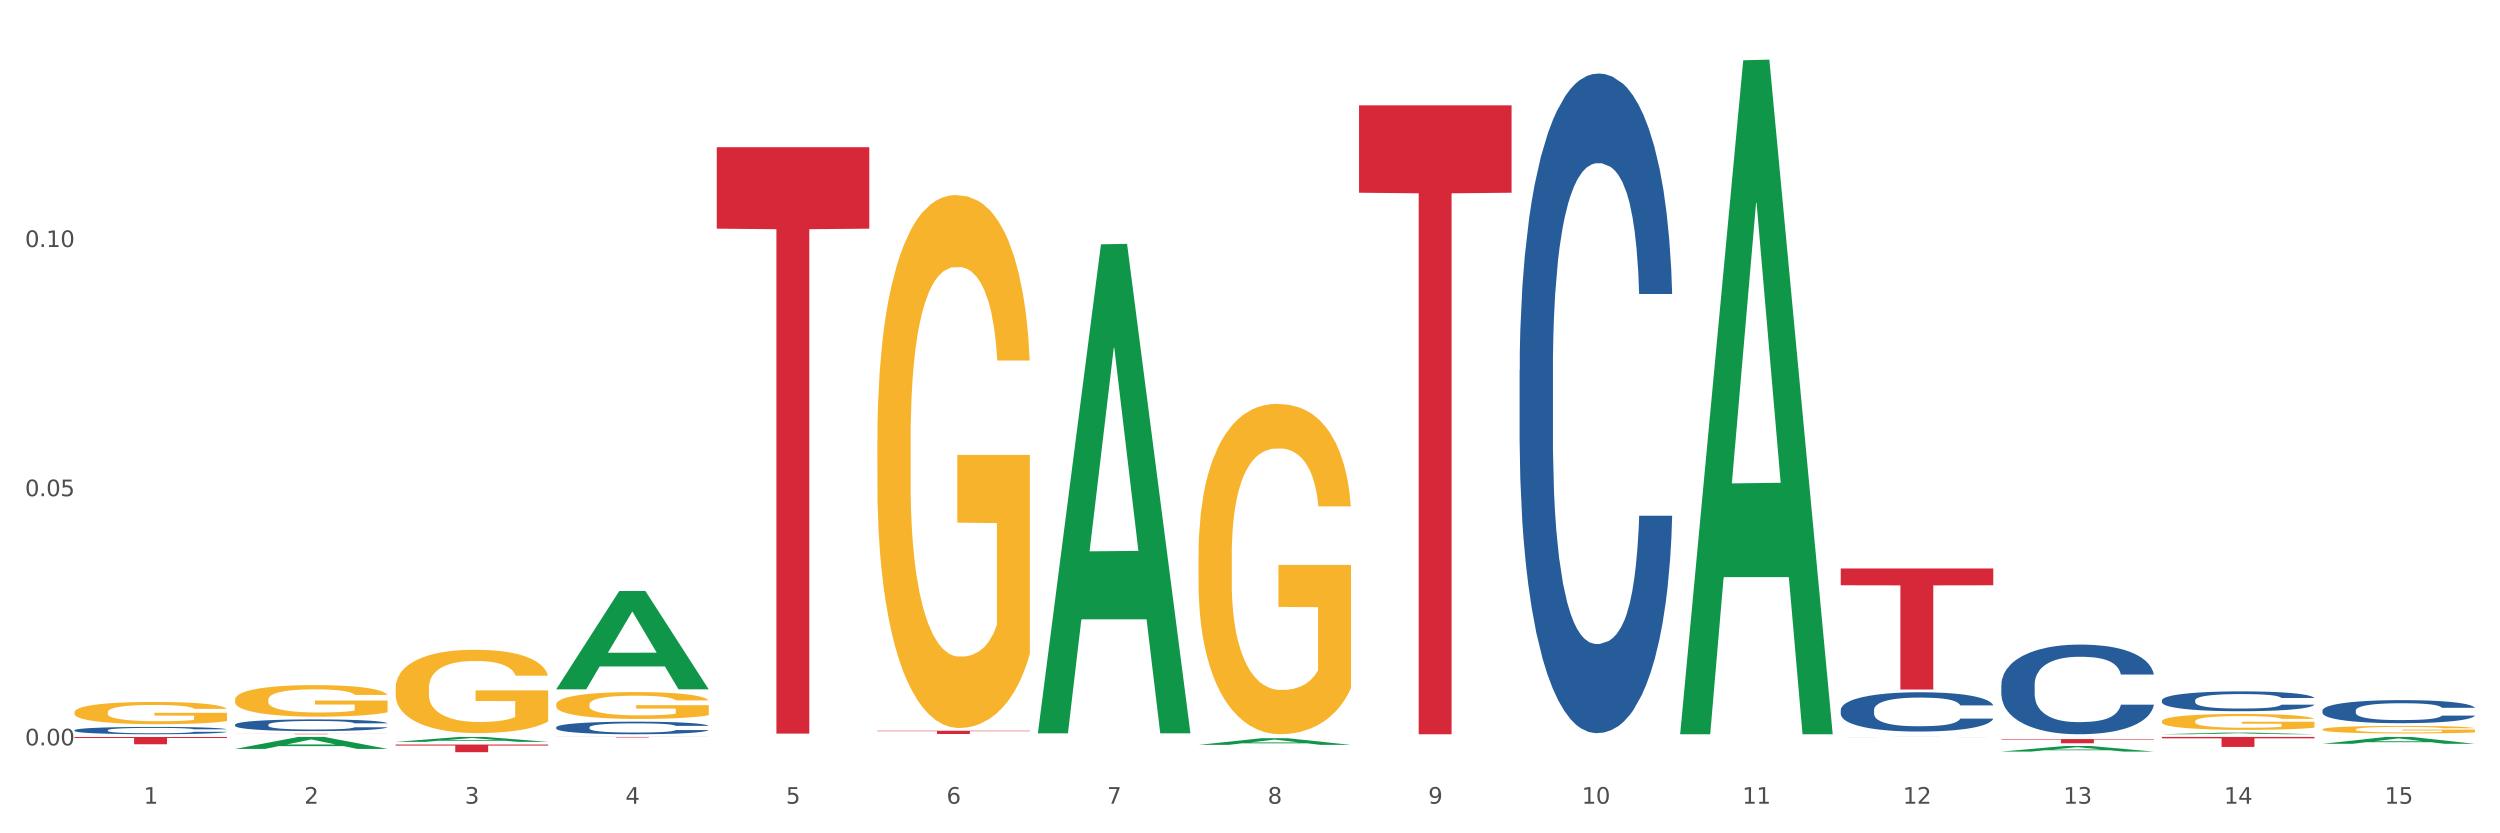 <?xml version="1.0" encoding="utf-8" standalone="no"?>
<!DOCTYPE svg PUBLIC "-//W3C//DTD SVG 1.1//EN"
  "http://www.w3.org/Graphics/SVG/1.1/DTD/svg11.dtd">
<svg xmlns:xlink="http://www.w3.org/1999/xlink" width="1080pt" height="360pt" viewBox="0 0 1080 360" xmlns="http://www.w3.org/2000/svg" version="1.1">
 <rect x="0" y="0" width="1080" height="360" fill="#333333" stroke="none"/>
 <defs>
  <style type="text/css">*{stroke-linejoin: round; stroke-linecap: butt}</style>
 </defs>
 <g id="figure_1">
  <g id="patch_1">
   <path d="M 0 360 
L 1080 360 
L 1080 0 
L 0 0 
z
" style="fill: #ffffff; stroke: #ffffff; stroke-linejoin: miter"/>
  </g>
  <g id="axes_1">
   <g id="matplotlib.axis_1">
    <g id="xtick_1">
     <g id="text_1">
      <!-- 1 -->
      <g style="fill: #4d4d4d" transform="translate(62.07 347.204) scale(0.096 -0.096)">
       <defs>
        <path id="DejaVuSans-31" d="M 794 531 
L 1825 531 
L 1825 4091 
L 703 3866 
L 703 4441 
L 1819 4666 
L 2450 4666 
L 2450 531 
L 3481 531 
L 3481 0 
L 794 0 
L 794 531 
z
" transform="scale(0.016)"/>
       </defs>
       <use xlink:href="#DejaVuSans-31"/>
      </g>
     </g>
    </g>
    <g id="xtick_2">
     <g id="text_2">
      <!-- 2 -->
      <g style="fill: #4d4d4d" transform="translate(131.436 347.204) scale(0.096 -0.096)">
       <defs>
        <path id="DejaVuSans-32" d="M 1228 531 
L 3431 531 
L 3431 0 
L 469 0 
L 469 531 
Q 828 903 1448 1529 
Q 2069 2156 2228 2338 
Q 2531 2678 2651 2914 
Q 2772 3150 2772 3378 
Q 2772 3750 2511 3984 
Q 2250 4219 1831 4219 
Q 1534 4219 1204 4116 
Q 875 4013 500 3803 
L 500 4441 
Q 881 4594 1212 4672 
Q 1544 4750 1819 4750 
Q 2544 4750 2975 4387 
Q 3406 4025 3406 3419 
Q 3406 3131 3298 2873 
Q 3191 2616 2906 2266 
Q 2828 2175 2409 1742 
Q 1991 1309 1228 531 
z
" transform="scale(0.016)"/>
       </defs>
       <use xlink:href="#DejaVuSans-32"/>
      </g>
     </g>
    </g>
    <g id="xtick_3">
     <g id="text_3">
      <!-- 3 -->
      <g style="fill: #4d4d4d" transform="translate(200.802 347.204) scale(0.096 -0.096)">
       <defs>
        <path id="DejaVuSans-33" d="M 2597 2516 
Q 3050 2419 3304 2112 
Q 3559 1806 3559 1356 
Q 3559 666 3084 287 
Q 2609 -91 1734 -91 
Q 1441 -91 1130 -33 
Q 819 25 488 141 
L 488 750 
Q 750 597 1062 519 
Q 1375 441 1716 441 
Q 2309 441 2620 675 
Q 2931 909 2931 1356 
Q 2931 1769 2642 2001 
Q 2353 2234 1838 2234 
L 1294 2234 
L 1294 2753 
L 1863 2753 
Q 2328 2753 2575 2939 
Q 2822 3125 2822 3475 
Q 2822 3834 2567 4026 
Q 2313 4219 1838 4219 
Q 1578 4219 1281 4162 
Q 984 4106 628 3988 
L 628 4550 
Q 988 4650 1302 4700 
Q 1616 4750 1894 4750 
Q 2613 4750 3031 4423 
Q 3450 4097 3450 3541 
Q 3450 3153 3228 2886 
Q 3006 2619 2597 2516 
z
" transform="scale(0.016)"/>
       </defs>
       <use xlink:href="#DejaVuSans-33"/>
      </g>
     </g>
    </g>
    <g id="xtick_4">
     <g id="text_4">
      <!-- 4 -->
      <g style="fill: #4d4d4d" transform="translate(270.169 347.204) scale(0.096 -0.096)">
       <defs>
        <path id="DejaVuSans-34" d="M 2419 4116 
L 825 1625 
L 2419 1625 
L 2419 4116 
z
M 2253 4666 
L 3047 4666 
L 3047 1625 
L 3713 1625 
L 3713 1100 
L 3047 1100 
L 3047 0 
L 2419 0 
L 2419 1100 
L 313 1100 
L 313 1709 
L 2253 4666 
z
" transform="scale(0.016)"/>
       </defs>
       <use xlink:href="#DejaVuSans-34"/>
      </g>
     </g>
    </g>
    <g id="xtick_5">
     <g id="text_5">
      <!-- 5 -->
      <g style="fill: #4d4d4d" transform="translate(339.535 347.204) scale(0.096 -0.096)">
       <defs>
        <path id="DejaVuSans-35" d="M 691 4666 
L 3169 4666 
L 3169 4134 
L 1269 4134 
L 1269 2991 
Q 1406 3038 1543 3061 
Q 1681 3084 1819 3084 
Q 2600 3084 3056 2656 
Q 3513 2228 3513 1497 
Q 3513 744 3044 326 
Q 2575 -91 1722 -91 
Q 1428 -91 1123 -41 
Q 819 9 494 109 
L 494 744 
Q 775 591 1075 516 
Q 1375 441 1709 441 
Q 2250 441 2565 725 
Q 2881 1009 2881 1497 
Q 2881 1984 2565 2268 
Q 2250 2553 1709 2553 
Q 1456 2553 1204 2497 
Q 953 2441 691 2322 
L 691 4666 
z
" transform="scale(0.016)"/>
       </defs>
       <use xlink:href="#DejaVuSans-35"/>
      </g>
     </g>
    </g>
    <g id="xtick_6">
     <g id="text_6">
      <!-- 6 -->
      <g style="fill: #4d4d4d" transform="translate(408.901 347.204) scale(0.096 -0.096)">
       <defs>
        <path id="DejaVuSans-36" d="M 2113 2584 
Q 1688 2584 1439 2293 
Q 1191 2003 1191 1497 
Q 1191 994 1439 701 
Q 1688 409 2113 409 
Q 2538 409 2786 701 
Q 3034 994 3034 1497 
Q 3034 2003 2786 2293 
Q 2538 2584 2113 2584 
z
M 3366 4563 
L 3366 3988 
Q 3128 4100 2886 4159 
Q 2644 4219 2406 4219 
Q 1781 4219 1451 3797 
Q 1122 3375 1075 2522 
Q 1259 2794 1537 2939 
Q 1816 3084 2150 3084 
Q 2853 3084 3261 2657 
Q 3669 2231 3669 1497 
Q 3669 778 3244 343 
Q 2819 -91 2113 -91 
Q 1303 -91 875 529 
Q 447 1150 447 2328 
Q 447 3434 972 4092 
Q 1497 4750 2381 4750 
Q 2619 4750 2861 4703 
Q 3103 4656 3366 4563 
z
" transform="scale(0.016)"/>
       </defs>
       <use xlink:href="#DejaVuSans-36"/>
      </g>
     </g>
    </g>
    <g id="xtick_7">
     <g id="text_7">
      <!-- 7 -->
      <g style="fill: #4d4d4d" transform="translate(478.267 347.204) scale(0.096 -0.096)">
       <defs>
        <path id="DejaVuSans-37" d="M 525 4666 
L 3525 4666 
L 3525 4397 
L 1831 0 
L 1172 0 
L 2766 4134 
L 525 4134 
L 525 4666 
z
" transform="scale(0.016)"/>
       </defs>
       <use xlink:href="#DejaVuSans-37"/>
      </g>
     </g>
    </g>
    <g id="xtick_8">
     <g id="text_8">
      <!-- 8 -->
      <g style="fill: #4d4d4d" transform="translate(547.634 347.204) scale(0.096 -0.096)">
       <defs>
        <path id="DejaVuSans-38" d="M 2034 2216 
Q 1584 2216 1326 1975 
Q 1069 1734 1069 1313 
Q 1069 891 1326 650 
Q 1584 409 2034 409 
Q 2484 409 2743 651 
Q 3003 894 3003 1313 
Q 3003 1734 2745 1975 
Q 2488 2216 2034 2216 
z
M 1403 2484 
Q 997 2584 770 2862 
Q 544 3141 544 3541 
Q 544 4100 942 4425 
Q 1341 4750 2034 4750 
Q 2731 4750 3128 4425 
Q 3525 4100 3525 3541 
Q 3525 3141 3298 2862 
Q 3072 2584 2669 2484 
Q 3125 2378 3379 2068 
Q 3634 1759 3634 1313 
Q 3634 634 3220 271 
Q 2806 -91 2034 -91 
Q 1263 -91 848 271 
Q 434 634 434 1313 
Q 434 1759 690 2068 
Q 947 2378 1403 2484 
z
M 1172 3481 
Q 1172 3119 1398 2916 
Q 1625 2713 2034 2713 
Q 2441 2713 2670 2916 
Q 2900 3119 2900 3481 
Q 2900 3844 2670 4047 
Q 2441 4250 2034 4250 
Q 1625 4250 1398 4047 
Q 1172 3844 1172 3481 
z
" transform="scale(0.016)"/>
       </defs>
       <use xlink:href="#DejaVuSans-38"/>
      </g>
     </g>
    </g>
    <g id="xtick_9">
     <g id="text_9">
      <!-- 9 -->
      <g style="fill: #4d4d4d" transform="translate(617 347.204) scale(0.096 -0.096)">
       <defs>
        <path id="DejaVuSans-39" d="M 703 97 
L 703 672 
Q 941 559 1184 500 
Q 1428 441 1663 441 
Q 2288 441 2617 861 
Q 2947 1281 2994 2138 
Q 2813 1869 2534 1725 
Q 2256 1581 1919 1581 
Q 1219 1581 811 2004 
Q 403 2428 403 3163 
Q 403 3881 828 4315 
Q 1253 4750 1959 4750 
Q 2769 4750 3195 4129 
Q 3622 3509 3622 2328 
Q 3622 1225 3098 567 
Q 2575 -91 1691 -91 
Q 1453 -91 1209 -44 
Q 966 3 703 97 
z
M 1959 2075 
Q 2384 2075 2632 2365 
Q 2881 2656 2881 3163 
Q 2881 3666 2632 3958 
Q 2384 4250 1959 4250 
Q 1534 4250 1286 3958 
Q 1038 3666 1038 3163 
Q 1038 2656 1286 2365 
Q 1534 2075 1959 2075 
z
" transform="scale(0.016)"/>
       </defs>
       <use xlink:href="#DejaVuSans-39"/>
      </g>
     </g>
    </g>
    <g id="xtick_10">
     <g id="text_10">
      <!-- 10 -->
      <g style="fill: #4d4d4d" transform="translate(683.312 347.204) scale(0.096 -0.096)">
       <defs>
        <path id="DejaVuSans-30" d="M 2034 4250 
Q 1547 4250 1301 3770 
Q 1056 3291 1056 2328 
Q 1056 1369 1301 889 
Q 1547 409 2034 409 
Q 2525 409 2770 889 
Q 3016 1369 3016 2328 
Q 3016 3291 2770 3770 
Q 2525 4250 2034 4250 
z
M 2034 4750 
Q 2819 4750 3233 4129 
Q 3647 3509 3647 2328 
Q 3647 1150 3233 529 
Q 2819 -91 2034 -91 
Q 1250 -91 836 529 
Q 422 1150 422 2328 
Q 422 3509 836 4129 
Q 1250 4750 2034 4750 
z
" transform="scale(0.016)"/>
       </defs>
       <use xlink:href="#DejaVuSans-31"/>
       <use xlink:href="#DejaVuSans-30" transform="translate(63.623 0)"/>
      </g>
     </g>
    </g>
    <g id="xtick_11">
     <g id="text_11">
      <!-- 11 -->
      <g style="fill: #4d4d4d" transform="translate(752.678 347.204) scale(0.096 -0.096)">
       <use xlink:href="#DejaVuSans-31"/>
       <use xlink:href="#DejaVuSans-31" transform="translate(63.623 0)"/>
      </g>
     </g>
    </g>
    <g id="xtick_12">
     <g id="text_12">
      <!-- 12 -->
      <g style="fill: #4d4d4d" transform="translate(822.044 347.204) scale(0.096 -0.096)">
       <use xlink:href="#DejaVuSans-31"/>
       <use xlink:href="#DejaVuSans-32" transform="translate(63.623 0)"/>
      </g>
     </g>
    </g>
    <g id="xtick_13">
     <g id="text_13">
      <!-- 13 -->
      <g style="fill: #4d4d4d" transform="translate(891.411 347.204) scale(0.096 -0.096)">
       <use xlink:href="#DejaVuSans-31"/>
       <use xlink:href="#DejaVuSans-33" transform="translate(63.623 0)"/>
      </g>
     </g>
    </g>
    <g id="xtick_14">
     <g id="text_14">
      <!-- 14 -->
      <g style="fill: #4d4d4d" transform="translate(960.777 347.204) scale(0.096 -0.096)">
       <use xlink:href="#DejaVuSans-31"/>
       <use xlink:href="#DejaVuSans-34" transform="translate(63.623 0)"/>
      </g>
     </g>
    </g>
    <g id="xtick_15">
     <g id="text_15">
      <!-- 15 -->
      <g style="fill: #4d4d4d" transform="translate(1030.143 347.204) scale(0.096 -0.096)">
       <use xlink:href="#DejaVuSans-31"/>
       <use xlink:href="#DejaVuSans-35" transform="translate(63.623 0)"/>
      </g>
     </g>
    </g>
    <g id="xtick_16"/>
    <g id="xtick_17"/>
    <g id="xtick_18"/>
    <g id="xtick_19"/>
    <g id="xtick_20"/>
    <g id="xtick_21"/>
    <g id="xtick_22"/>
    <g id="xtick_23"/>
    <g id="xtick_24"/>
    <g id="xtick_25"/>
    <g id="xtick_26"/>
    <g id="xtick_27"/>
    <g id="xtick_28"/>
    <g id="xtick_29"/>
   </g>
   <g id="matplotlib.axis_2">
    <g id="ytick_1">
     <g id="text_16">
      <!-- 0.00 -->
      <g style="fill: #4d4d4d" transform="translate(10.8 322.01) scale(0.096 -0.096)">
       <defs>
        <path id="DejaVuSans-2e" d="M 684 794 
L 1344 794 
L 1344 0 
L 684 0 
L 684 794 
z
" transform="scale(0.016)"/>
       </defs>
       <use xlink:href="#DejaVuSans-30"/>
       <use xlink:href="#DejaVuSans-2e" transform="translate(63.623 0)"/>
       <use xlink:href="#DejaVuSans-30" transform="translate(95.41 0)"/>
       <use xlink:href="#DejaVuSans-30" transform="translate(159.033 0)"/>
      </g>
     </g>
    </g>
    <g id="ytick_2">
     <g id="text_17">
      <!-- 0.05 -->
      <g style="fill: #4d4d4d" transform="translate(10.8 214.362) scale(0.096 -0.096)">
       <use xlink:href="#DejaVuSans-30"/>
       <use xlink:href="#DejaVuSans-2e" transform="translate(63.623 0)"/>
       <use xlink:href="#DejaVuSans-30" transform="translate(95.41 0)"/>
       <use xlink:href="#DejaVuSans-35" transform="translate(159.033 0)"/>
      </g>
     </g>
    </g>
    <g id="ytick_3">
     <g id="text_18">
      <!-- 0.10 -->
      <g style="fill: #4d4d4d" transform="translate(10.8 106.714) scale(0.096 -0.096)">
       <use xlink:href="#DejaVuSans-30"/>
       <use xlink:href="#DejaVuSans-2e" transform="translate(63.623 0)"/>
       <use xlink:href="#DejaVuSans-31" transform="translate(95.41 0)"/>
       <use xlink:href="#DejaVuSans-30" transform="translate(159.033 0)"/>
      </g>
     </g>
    </g>
    <g id="ytick_4"/>
    <g id="ytick_5"/>
    <g id="ytick_6"/>
   </g>
   <g id="PolyCollection_1">
    <path d="M 101.541 323.528 
L 101.609 323.523 
L 128.784 318.368 
L 140.061 318.363 
L 167.439 323.538 
L 154.395 323.538 
L 148.485 322.333 
L 120.427 322.333 
L 120.224 322.352 
L 114.517 323.538 
L 101.541 323.538 
L 101.541 323.528 
L 123.96 321.614 
L 144.952 321.609 
L 134.558 319.466 
L 134.422 319.456 
L 134.286 319.471 
L 123.892 321.609 
L 123.96 321.614 
L 101.541 323.528 
z
" clip-path="url(#p4875d81305)" style="fill: #109648"/>
    <path d="M 170.907 320.477 
L 170.975 320.475 
L 198.15 318.365 
L 209.427 318.363 
L 236.805 320.481 
L 223.762 320.481 
L 217.851 319.988 
L 189.794 319.988 
L 189.59 319.996 
L 183.883 320.481 
L 170.907 320.481 
L 170.907 320.477 
L 193.326 319.693 
L 214.319 319.691 
L 203.924 318.814 
L 203.788 318.81 
L 203.653 318.816 
L 193.258 319.691 
L 193.326 319.693 
L 170.907 320.477 
z
" clip-path="url(#p4875d81305)" style="fill: #109648"/>
    <path d="M 240.274 297.725 
L 240.342 297.685 
L 267.516 255.319 
L 278.793 255.279 
L 306.172 297.805 
L 293.128 297.805 
L 287.217 287.902 
L 259.16 287.902 
L 258.956 288.062 
L 253.249 297.805 
L 240.274 297.805 
L 240.274 297.725 
L 262.693 281.993 
L 283.685 281.953 
L 273.291 264.344 
L 273.155 264.264 
L 273.019 264.383 
L 262.625 281.953 
L 262.693 281.993 
L 240.274 297.725 
z
" clip-path="url(#p4875d81305)" style="fill: #109648"/>
    <path d="M 448.372 316.406 
L 448.44 316.208 
L 475.615 105.54 
L 486.892 105.341 
L 514.27 316.803 
L 501.227 316.803 
L 495.316 267.562 
L 467.259 267.562 
L 467.055 268.356 
L 461.348 316.803 
L 448.372 316.803 
L 448.372 316.406 
L 470.791 238.175 
L 491.783 237.977 
L 481.389 150.413 
L 481.253 150.016 
L 481.117 150.612 
L 470.723 237.977 
L 470.791 238.175 
L 448.372 316.406 
z
" clip-path="url(#p4875d81305)" style="fill: #109648"/>
    <path d="M 517.739 321.788 
L 517.806 321.785 
L 544.981 318.909 
L 556.258 318.906 
L 583.636 321.793 
L 570.593 321.793 
L 564.682 321.121 
L 536.625 321.121 
L 536.421 321.132 
L 530.714 321.793 
L 517.739 321.793 
L 517.739 321.788 
L 540.157 320.72 
L 561.15 320.717 
L 550.755 319.521 
L 550.62 319.516 
L 550.484 319.524 
L 540.089 320.717 
L 540.157 320.72 
L 517.739 321.788 
z
" clip-path="url(#p4875d81305)" style="fill: #109648"/>
    <path d="M 725.837 316.642 
L 725.905 316.369 
L 753.08 26.033 
L 764.357 25.759 
L 791.735 317.19 
L 778.691 317.19 
L 772.781 249.326 
L 744.723 249.326 
L 744.52 250.421 
L 738.813 317.19 
L 725.837 317.19 
L 725.837 316.642 
L 748.256 208.827 
L 769.248 208.553 
L 758.854 87.877 
L 758.718 87.329 
L 758.582 88.15 
L 748.188 208.553 
L 748.256 208.827 
L 725.837 316.642 
z
" clip-path="url(#p4875d81305)" style="fill: #109648"/>
    <path d="M 795.203 318.402 
L 795.271 318.402 
L 822.446 318.363 
L 833.723 318.363 
L 861.101 318.402 
L 848.058 318.402 
L 842.147 318.393 
L 814.09 318.393 
L 813.886 318.393 
L 808.179 318.402 
L 795.203 318.402 
L 795.203 318.402 
L 817.622 318.388 
L 838.615 318.388 
L 828.22 318.371 
L 828.084 318.371 
L 827.949 318.371 
L 817.554 318.388 
L 817.622 318.388 
L 795.203 318.402 
z
" clip-path="url(#p4875d81305)" style="fill: #109648"/>
    <path d="M 864.57 324.68 
L 864.638 324.677 
L 891.812 322.27 
L 903.089 322.267 
L 930.468 324.684 
L 917.424 324.684 
L 911.513 324.121 
L 883.456 324.121 
L 883.252 324.13 
L 877.545 324.684 
L 864.57 324.684 
L 864.57 324.68 
L 886.989 323.785 
L 907.981 323.783 
L 897.587 322.782 
L 897.451 322.778 
L 897.315 322.785 
L 886.921 323.783 
L 886.989 323.785 
L 864.57 324.68 
z
" clip-path="url(#p4875d81305)" style="fill: #109648"/>
    <path d="M 864.57 319.265 
L 930.468 319.265 
L 930.468 319.52 
L 904.546 319.521 
L 904.546 321.097 
L 890.335 321.097 
L 890.335 319.521 
L 864.57 319.52 
L 864.57 319.267 
L 864.57 319.265 
z
" clip-path="url(#p4875d81305)" style="fill: #d62839"/>
    <path d="M 933.936 318.363 
L 999.834 318.363 
L 999.834 318.962 
L 973.912 318.966 
L 973.912 322.678 
L 959.702 322.678 
L 959.702 318.966 
L 933.936 318.962 
L 933.936 318.367 
L 933.936 318.363 
z
" clip-path="url(#p4875d81305)" style="fill: #d62839"/>
    <path d="M 1003.302 321.326 
L 1003.37 321.324 
L 1030.544 318.366 
L 1041.822 318.363 
L 1069.2 321.332 
L 1056.156 321.332 
L 1050.246 320.641 
L 1022.188 320.641 
L 1021.984 320.652 
L 1016.278 321.332 
L 1003.302 321.332 
L 1003.302 321.326 
L 1025.721 320.228 
L 1046.713 320.225 
L 1036.319 318.996 
L 1036.183 318.99 
L 1036.047 318.998 
L 1025.653 320.225 
L 1025.721 320.228 
L 1003.302 321.326 
z
" clip-path="url(#p4875d81305)" style="fill: #109648"/>
    <path d="M 933.936 317.191 
L 934.004 317.19 
L 961.178 316.478 
L 972.456 316.477 
L 999.834 317.192 
L 986.79 317.192 
L 980.88 317.026 
L 952.822 317.026 
L 952.618 317.029 
L 946.912 317.192 
L 933.936 317.192 
L 933.936 317.191 
L 956.355 316.926 
L 977.347 316.926 
L 966.953 316.63 
L 966.817 316.628 
L 966.681 316.63 
L 956.287 316.926 
L 956.355 316.926 
L 933.936 317.191 
z
" clip-path="url(#p4875d81305)" style="fill: #109648"/>
    <path d="M 170.907 321.652 
L 236.805 321.652 
L 236.805 322.11 
L 210.883 322.113 
L 210.883 324.95 
L 196.673 324.95 
L 196.673 322.113 
L 170.907 322.11 
L 170.907 321.655 
L 170.907 321.652 
z
" clip-path="url(#p4875d81305)" style="fill: #d62839"/>
    <path d="M 240.274 318.363 
L 306.172 318.363 
L 306.172 318.393 
L 280.25 318.394 
L 280.25 318.583 
L 266.039 318.583 
L 266.039 318.394 
L 240.274 318.393 
L 240.274 318.363 
L 240.274 318.363 
z
" clip-path="url(#p4875d81305)" style="fill: #d62839"/>
    <path d="M 32.175 318.383 
L 98.073 318.383 
L 98.073 318.821 
L 72.151 318.824 
L 72.151 321.533 
L 57.941 321.533 
L 57.941 318.824 
L 32.175 318.821 
L 32.175 318.386 
L 32.175 318.383 
z
" clip-path="url(#p4875d81305)" style="fill: #d62839"/>
    <path d="M 101.541 317.002 
L 167.439 317.002 
L 167.439 317.029 
L 141.517 317.029 
L 141.517 317.192 
L 127.307 317.192 
L 127.307 317.029 
L 101.541 317.029 
L 101.541 317.002 
L 101.541 317.002 
z
" clip-path="url(#p4875d81305)" style="fill: #d62839"/>
    <path d="M 379.006 315.682 
L 444.904 315.682 
L 444.904 315.878 
L 418.982 315.879 
L 418.982 317.093 
L 404.772 317.093 
L 404.772 315.879 
L 379.006 315.878 
L 379.006 315.683 
L 379.006 315.682 
z
" clip-path="url(#p4875d81305)" style="fill: #d62839"/>
    <path d="M 309.64 63.579 
L 375.538 63.579 
L 375.538 98.784 
L 349.616 99.021 
L 349.616 316.911 
L 335.406 316.911 
L 335.406 99.021 
L 309.64 98.784 
L 309.64 63.816 
L 309.64 63.579 
z
" clip-path="url(#p4875d81305)" style="fill: #d62839"/>
    <path d="M 795.203 245.566 
L 861.101 245.566 
L 861.101 252.837 
L 835.179 252.886 
L 835.179 297.887 
L 820.969 297.887 
L 820.969 252.886 
L 795.203 252.837 
L 795.203 245.615 
L 795.203 245.566 
z
" clip-path="url(#p4875d81305)" style="fill: #d62839"/>
    <path d="M 587.105 45.503 
L 653.003 45.503 
L 653.003 83.258 
L 627.081 83.513 
L 627.081 317.19 
L 612.871 317.19 
L 612.871 83.513 
L 587.105 83.258 
L 587.105 45.758 
L 587.105 45.503 
z
" clip-path="url(#p4875d81305)" style="fill: #d62839"/>
    <path d="M 656.471 159.804 
L 656.549 159.544 
L 656.549 152.257 
L 656.783 142.367 
L 657.639 124.15 
L 658.73 110.356 
L 660.599 94.221 
L 661.612 87.454 
L 662.936 79.907 
L 665.662 67.675 
L 668.778 57.265 
L 670.959 51.539 
L 672.595 47.896 
L 676.256 41.389 
L 678.359 38.526 
L 680.54 36.184 
L 682.41 34.623 
L 685.525 32.801 
L 688.018 32.02 
L 690.9 31.76 
L 693.315 32.02 
L 696.508 33.061 
L 701.182 36.184 
L 702.973 38.006 
L 705.388 41.129 
L 707.881 45.293 
L 709.906 49.457 
L 712.243 55.443 
L 714.657 63.25 
L 716.994 73.14 
L 718.63 82.249 
L 719.954 91.878 
L 721.123 103.59 
L 721.979 116.342 
L 722.369 127.012 
L 708.114 127.012 
L 707.725 117.383 
L 706.946 106.973 
L 706.167 99.946 
L 705.31 94.221 
L 703.986 87.714 
L 702.818 83.55 
L 700.87 78.605 
L 699.079 75.482 
L 697.599 73.661 
L 695.807 72.099 
L 691.99 70.538 
L 689.264 70.538 
L 687.55 71.058 
L 685.447 72.359 
L 683.656 74.181 
L 681.553 77.304 
L 679.917 80.687 
L 678.281 85.112 
L 677.346 88.235 
L 675.944 93.96 
L 675.01 98.645 
L 673.763 106.713 
L 673.062 112.438 
L 671.816 127.273 
L 671.271 138.203 
L 671.037 145.751 
L 670.881 154.079 
L 670.881 194.678 
L 671.349 212.896 
L 671.738 220.703 
L 672.361 229.552 
L 673.53 241.003 
L 675.243 252.194 
L 677.035 260.262 
L 678.515 265.206 
L 679.917 268.85 
L 681.319 271.713 
L 683.033 274.315 
L 684.435 275.877 
L 686.538 277.438 
L 689.03 278.219 
L 690.978 278.219 
L 694.95 276.918 
L 696.742 275.616 
L 698.456 273.795 
L 700.325 270.932 
L 701.805 267.809 
L 702.662 265.467 
L 704.064 260.522 
L 705.154 255.317 
L 706.089 249.331 
L 706.712 244.126 
L 707.413 236.318 
L 707.959 227.47 
L 708.114 222.785 
L 722.369 222.785 
L 722.057 232.154 
L 721.512 241.263 
L 720.422 253.495 
L 719.565 260.522 
L 718.241 269.11 
L 716.838 276.397 
L 714.891 284.465 
L 713.1 290.451 
L 711.23 295.656 
L 709.205 300.34 
L 705.544 306.847 
L 704.22 308.669 
L 701.416 311.792 
L 699.235 313.613 
L 696.041 315.435 
L 692.769 316.476 
L 689.342 316.736 
L 686.304 316.216 
L 682.955 314.654 
L 680.852 313.093 
L 678.515 310.751 
L 675.789 307.107 
L 673.218 302.683 
L 670.803 297.478 
L 668.544 291.492 
L 666.441 284.725 
L 663.715 273.534 
L 661.69 262.604 
L 660.21 252.454 
L 659.197 243.866 
L 658.185 232.935 
L 657.639 225.388 
L 656.783 207.17 
L 656.471 190.254 
L 656.471 159.804 
z
" clip-path="url(#p4875d81305)" style="fill: #255c99"/>
    <path d="M 240.274 314.201 
L 240.352 314.196 
L 240.352 314.057 
L 240.585 313.869 
L 241.442 313.521 
L 242.533 313.259 
L 244.402 312.951 
L 245.415 312.822 
L 246.739 312.678 
L 249.465 312.445 
L 252.581 312.247 
L 254.762 312.137 
L 256.398 312.068 
L 260.059 311.944 
L 262.162 311.889 
L 264.343 311.845 
L 266.212 311.815 
L 269.328 311.78 
L 271.821 311.765 
L 274.703 311.76 
L 277.117 311.765 
L 280.311 311.785 
L 284.985 311.845 
L 286.776 311.879 
L 289.191 311.939 
L 291.683 312.018 
L 293.709 312.098 
L 296.045 312.212 
L 298.46 312.361 
L 300.797 312.549 
L 302.433 312.723 
L 303.757 312.906 
L 304.925 313.13 
L 305.782 313.373 
L 306.172 313.576 
L 291.917 313.576 
L 291.528 313.392 
L 290.749 313.194 
L 289.97 313.06 
L 289.113 312.951 
L 287.789 312.827 
L 286.62 312.748 
L 284.673 312.653 
L 282.881 312.594 
L 281.401 312.559 
L 279.61 312.529 
L 275.793 312.5 
L 273.067 312.5 
L 271.353 312.509 
L 269.25 312.534 
L 267.458 312.569 
L 265.355 312.628 
L 263.72 312.693 
L 262.084 312.777 
L 261.149 312.837 
L 259.747 312.946 
L 258.812 313.035 
L 257.566 313.189 
L 256.865 313.298 
L 255.619 313.581 
L 255.073 313.789 
L 254.84 313.933 
L 254.684 314.092 
L 254.684 314.866 
L 255.151 315.213 
L 255.541 315.362 
L 256.164 315.53 
L 257.332 315.749 
L 259.046 315.962 
L 260.838 316.116 
L 262.318 316.21 
L 263.72 316.28 
L 265.122 316.334 
L 266.835 316.384 
L 268.237 316.414 
L 270.341 316.443 
L 272.833 316.458 
L 274.78 316.458 
L 278.753 316.433 
L 280.545 316.409 
L 282.258 316.374 
L 284.128 316.319 
L 285.608 316.26 
L 286.465 316.215 
L 287.867 316.121 
L 288.957 316.022 
L 289.892 315.908 
L 290.515 315.808 
L 291.216 315.659 
L 291.761 315.491 
L 291.917 315.402 
L 306.172 315.402 
L 305.86 315.58 
L 305.315 315.754 
L 304.224 315.987 
L 303.367 316.121 
L 302.043 316.285 
L 300.641 316.423 
L 298.694 316.577 
L 296.902 316.691 
L 295.033 316.791 
L 293.008 316.88 
L 289.347 317.004 
L 288.022 317.039 
L 285.218 317.098 
L 283.037 317.133 
L 279.844 317.168 
L 276.572 317.187 
L 273.145 317.192 
L 270.107 317.182 
L 266.757 317.153 
L 264.654 317.123 
L 262.318 317.078 
L 259.591 317.009 
L 257.021 316.924 
L 254.606 316.825 
L 252.347 316.711 
L 250.244 316.582 
L 247.518 316.369 
L 245.493 316.161 
L 244.013 315.967 
L 243 315.803 
L 241.987 315.595 
L 241.442 315.451 
L 240.585 315.104 
L 240.274 314.781 
L 240.274 314.201 
z
" clip-path="url(#p4875d81305)" style="fill: #255c99"/>
    <path d="M 101.541 313.052 
L 101.619 313.047 
L 101.619 312.918 
L 101.853 312.743 
L 102.71 312.42 
L 103.8 312.176 
L 105.67 311.89 
L 106.682 311.77 
L 108.006 311.636 
L 110.733 311.419 
L 113.848 311.235 
L 116.029 311.134 
L 117.665 311.069 
L 121.326 310.954 
L 123.429 310.903 
L 125.61 310.861 
L 127.48 310.834 
L 130.595 310.802 
L 133.088 310.788 
L 135.97 310.783 
L 138.385 310.788 
L 141.578 310.806 
L 146.252 310.861 
L 148.044 310.894 
L 150.458 310.949 
L 152.951 311.023 
L 154.976 311.097 
L 157.313 311.203 
L 159.728 311.341 
L 162.064 311.516 
L 163.7 311.678 
L 165.024 311.848 
L 166.193 312.056 
L 167.05 312.282 
L 167.439 312.471 
L 153.185 312.471 
L 152.795 312.3 
L 152.016 312.116 
L 151.237 311.991 
L 150.38 311.89 
L 149.056 311.774 
L 147.888 311.701 
L 145.941 311.613 
L 144.149 311.558 
L 142.669 311.525 
L 140.877 311.498 
L 137.061 311.47 
L 134.334 311.47 
L 132.621 311.479 
L 130.518 311.502 
L 128.726 311.535 
L 126.623 311.59 
L 124.987 311.65 
L 123.351 311.728 
L 122.417 311.784 
L 121.015 311.885 
L 120.08 311.968 
L 118.834 312.111 
L 118.133 312.212 
L 116.886 312.475 
L 116.341 312.669 
L 116.107 312.803 
L 115.952 312.95 
L 115.952 313.669 
L 116.419 313.992 
L 116.808 314.13 
L 117.431 314.287 
L 118.6 314.49 
L 120.314 314.688 
L 122.105 314.831 
L 123.585 314.919 
L 124.987 314.983 
L 126.389 315.034 
L 128.103 315.08 
L 129.505 315.108 
L 131.608 315.136 
L 134.101 315.149 
L 136.048 315.149 
L 140.021 315.126 
L 141.812 315.103 
L 143.526 315.071 
L 145.395 315.02 
L 146.875 314.965 
L 147.732 314.923 
L 149.134 314.836 
L 150.225 314.744 
L 151.159 314.638 
L 151.783 314.545 
L 152.484 314.407 
L 153.029 314.25 
L 153.185 314.167 
L 167.439 314.167 
L 167.128 314.333 
L 166.582 314.495 
L 165.492 314.711 
L 164.635 314.836 
L 163.311 314.988 
L 161.909 315.117 
L 159.961 315.26 
L 158.17 315.366 
L 156.3 315.458 
L 154.275 315.541 
L 150.614 315.657 
L 149.29 315.689 
L 146.486 315.744 
L 144.305 315.776 
L 141.111 315.809 
L 137.84 315.827 
L 134.412 315.832 
L 131.374 315.823 
L 128.025 315.795 
L 125.922 315.767 
L 123.585 315.726 
L 120.859 315.661 
L 118.288 315.583 
L 115.874 315.491 
L 113.615 315.384 
L 111.512 315.265 
L 108.785 315.066 
L 106.76 314.873 
L 105.28 314.693 
L 104.267 314.541 
L 103.255 314.347 
L 102.71 314.213 
L 101.853 313.891 
L 101.541 313.591 
L 101.541 313.052 
z
" clip-path="url(#p4875d81305)" style="fill: #255c99"/>
    <path d="M 32.175 315.446 
L 32.253 315.443 
L 32.253 315.362 
L 32.487 315.252 
L 33.343 315.05 
L 34.434 314.896 
L 36.303 314.717 
L 37.316 314.641 
L 38.64 314.557 
L 41.366 314.421 
L 44.482 314.305 
L 46.663 314.242 
L 48.299 314.201 
L 51.96 314.129 
L 54.063 314.097 
L 56.244 314.071 
L 58.114 314.054 
L 61.229 314.033 
L 63.722 314.025 
L 66.604 314.022 
L 69.019 314.025 
L 72.212 314.036 
L 76.886 314.071 
L 78.677 314.091 
L 81.092 314.126 
L 83.585 314.172 
L 85.61 314.219 
L 87.947 314.285 
L 90.361 314.372 
L 92.698 314.482 
L 94.334 314.583 
L 95.658 314.691 
L 96.827 314.821 
L 97.683 314.963 
L 98.073 315.081 
L 83.818 315.081 
L 83.429 314.974 
L 82.65 314.859 
L 81.871 314.78 
L 81.014 314.717 
L 79.69 314.644 
L 78.522 314.598 
L 76.574 314.543 
L 74.783 314.508 
L 73.303 314.488 
L 71.511 314.471 
L 67.694 314.453 
L 64.968 314.453 
L 63.255 314.459 
L 61.151 314.473 
L 59.36 314.494 
L 57.257 314.528 
L 55.621 314.566 
L 53.985 314.615 
L 53.05 314.65 
L 51.648 314.714 
L 50.714 314.766 
L 49.467 314.856 
L 48.766 314.919 
L 47.52 315.084 
L 46.975 315.206 
L 46.741 315.29 
L 46.585 315.383 
L 46.585 315.834 
L 47.053 316.037 
L 47.442 316.124 
L 48.065 316.222 
L 49.234 316.35 
L 50.947 316.474 
L 52.739 316.564 
L 54.219 316.619 
L 55.621 316.66 
L 57.023 316.691 
L 58.737 316.72 
L 60.139 316.738 
L 62.242 316.755 
L 64.734 316.764 
L 66.682 316.764 
L 70.654 316.749 
L 72.446 316.735 
L 74.16 316.715 
L 76.029 316.683 
L 77.509 316.648 
L 78.366 316.622 
L 79.768 316.567 
L 80.858 316.509 
L 81.793 316.442 
L 82.416 316.384 
L 83.117 316.298 
L 83.663 316.199 
L 83.818 316.147 
L 98.073 316.147 
L 97.761 316.251 
L 97.216 316.353 
L 96.126 316.489 
L 95.269 316.567 
L 93.945 316.662 
L 92.542 316.744 
L 90.595 316.833 
L 88.804 316.9 
L 86.934 316.958 
L 84.909 317.01 
L 81.248 317.082 
L 79.924 317.103 
L 77.12 317.137 
L 74.939 317.158 
L 71.745 317.178 
L 68.473 317.189 
L 65.046 317.192 
L 62.008 317.187 
L 58.659 317.169 
L 56.556 317.152 
L 54.219 317.126 
L 51.493 317.085 
L 48.922 317.036 
L 46.507 316.978 
L 44.248 316.911 
L 42.145 316.836 
L 39.419 316.712 
L 37.394 316.59 
L 35.914 316.477 
L 34.901 316.382 
L 33.889 316.26 
L 33.343 316.176 
L 32.487 315.973 
L 32.175 315.785 
L 32.175 315.446 
z
" clip-path="url(#p4875d81305)" style="fill: #255c99"/>
    <path d="M 32.175 307.684 
L 32.253 307.675 
L 32.253 307.359 
L 32.408 307.087 
L 33.186 306.429 
L 34.353 305.885 
L 35.209 305.596 
L 36.065 305.359 
L 37.076 305.122 
L 38.321 304.876 
L 40.578 304.516 
L 41.978 304.332 
L 43.69 304.139 
L 46.802 303.858 
L 49.058 303.701 
L 51.392 303.569 
L 55.204 303.411 
L 57.694 303.341 
L 60.339 303.288 
L 63.529 303.253 
L 65.941 303.244 
L 71.231 303.271 
L 75.744 303.35 
L 77.922 303.411 
L 80.723 303.516 
L 82.201 303.586 
L 84.613 303.727 
L 87.103 303.911 
L 88.815 304.069 
L 91.382 304.367 
L 93.327 304.666 
L 95.116 305.034 
L 96.05 305.289 
L 96.75 305.525 
L 97.373 305.797 
L 97.995 306.227 
L 83.991 306.227 
L 83.446 305.92 
L 82.59 305.631 
L 81.346 305.35 
L 80.256 305.174 
L 78.389 304.955 
L 76.677 304.815 
L 74.888 304.709 
L 72.71 304.622 
L 70.998 304.578 
L 68.586 304.543 
L 63.84 304.552 
L 60.65 304.622 
L 58.472 304.709 
L 57.071 304.788 
L 55.827 304.876 
L 54.426 304.999 
L 52.792 305.183 
L 51.625 305.35 
L 50.458 305.561 
L 49.525 305.771 
L 48.669 306.017 
L 47.969 306.28 
L 47.424 306.552 
L 46.957 306.885 
L 46.568 307.438 
L 46.568 308.64 
L 46.724 308.912 
L 47.113 309.272 
L 47.58 309.544 
L 48.358 309.868 
L 49.058 310.088 
L 50.381 310.403 
L 51.859 310.667 
L 53.026 310.833 
L 54.193 310.974 
L 56.216 311.167 
L 58.472 311.325 
L 60.417 311.421 
L 63.062 311.509 
L 64.852 311.544 
L 66.408 311.562 
L 70.22 311.562 
L 72.943 311.535 
L 75.977 311.474 
L 78.311 311.395 
L 80.256 311.298 
L 82.435 311.14 
L 83.835 310.991 
L 83.835 309.158 
L 66.719 309.149 
L 66.719 307.929 
L 98.073 307.929 
L 98.073 311.509 
L 96.75 311.693 
L 95.272 311.86 
L 93.716 312.009 
L 91.382 312.193 
L 88.581 312.369 
L 86.091 312.492 
L 83.446 312.597 
L 80.334 312.693 
L 76.288 312.781 
L 73.799 312.816 
L 70.687 312.843 
L 67.03 312.851 
L 63.84 312.834 
L 60.728 312.79 
L 57.461 312.711 
L 54.271 312.597 
L 51.859 312.483 
L 49.447 312.342 
L 46.879 312.158 
L 44.857 311.983 
L 43.301 311.825 
L 41.589 311.623 
L 39.722 311.36 
L 38.321 311.123 
L 37.076 310.877 
L 35.754 310.561 
L 34.82 310.289 
L 33.887 309.947 
L 33.342 309.693 
L 32.72 309.298 
L 32.253 308.745 
L 32.175 307.684 
z
" clip-path="url(#p4875d81305)" style="fill: #f7b32b"/>
    <path d="M 101.541 302.278 
L 101.619 302.265 
L 101.619 301.817 
L 101.775 301.431 
L 102.553 300.497 
L 103.72 299.725 
L 104.575 299.314 
L 105.431 298.978 
L 106.443 298.642 
L 107.688 298.293 
L 109.944 297.782 
L 111.344 297.521 
L 113.056 297.247 
L 116.168 296.848 
L 118.424 296.624 
L 120.758 296.437 
L 124.57 296.213 
L 127.06 296.114 
L 129.705 296.039 
L 132.895 295.989 
L 135.307 295.977 
L 140.598 296.014 
L 145.11 296.126 
L 147.289 296.213 
L 150.089 296.363 
L 151.568 296.462 
L 153.979 296.662 
L 156.469 296.923 
L 158.181 297.147 
L 160.748 297.571 
L 162.693 297.994 
L 164.483 298.517 
L 165.416 298.878 
L 166.117 299.214 
L 166.739 299.601 
L 167.361 300.211 
L 153.357 300.211 
L 152.812 299.775 
L 151.957 299.364 
L 150.712 298.965 
L 149.623 298.716 
L 147.755 298.405 
L 146.044 298.206 
L 144.254 298.056 
L 142.076 297.932 
L 140.364 297.87 
L 137.952 297.82 
L 133.206 297.832 
L 130.017 297.932 
L 127.838 298.056 
L 126.438 298.168 
L 125.193 298.293 
L 123.792 298.467 
L 122.159 298.729 
L 120.992 298.965 
L 119.825 299.264 
L 118.891 299.563 
L 118.035 299.912 
L 117.335 300.285 
L 116.79 300.671 
L 116.324 301.145 
L 115.935 301.929 
L 115.935 303.635 
L 116.09 304.021 
L 116.479 304.532 
L 116.946 304.918 
L 117.724 305.379 
L 118.424 305.69 
L 119.747 306.138 
L 121.225 306.512 
L 122.392 306.749 
L 123.559 306.948 
L 125.582 307.222 
L 127.838 307.446 
L 129.783 307.583 
L 132.428 307.707 
L 134.218 307.757 
L 135.774 307.782 
L 139.586 307.782 
L 142.309 307.745 
L 145.343 307.658 
L 147.678 307.545 
L 149.623 307.409 
L 151.801 307.184 
L 153.201 306.973 
L 153.201 304.37 
L 136.085 304.358 
L 136.085 302.627 
L 167.439 302.627 
L 167.439 307.707 
L 166.117 307.969 
L 164.638 308.206 
L 163.082 308.417 
L 160.748 308.679 
L 157.947 308.928 
L 155.458 309.102 
L 152.812 309.252 
L 149.7 309.389 
L 145.655 309.513 
L 143.165 309.563 
L 140.053 309.6 
L 136.396 309.613 
L 133.206 309.588 
L 130.094 309.526 
L 126.827 309.413 
L 123.637 309.252 
L 121.225 309.09 
L 118.813 308.89 
L 116.246 308.629 
L 114.223 308.38 
L 112.667 308.156 
L 110.955 307.869 
L 109.088 307.496 
L 107.688 307.159 
L 106.443 306.811 
L 105.12 306.362 
L 104.186 305.976 
L 103.253 305.491 
L 102.708 305.13 
L 102.086 304.569 
L 101.619 303.785 
L 101.541 302.278 
z
" clip-path="url(#p4875d81305)" style="fill: #f7b32b"/>
    <path d="M 170.907 297.339 
L 170.985 297.306 
L 170.985 296.122 
L 171.141 295.103 
L 171.919 292.637 
L 173.086 290.599 
L 173.942 289.514 
L 174.798 288.626 
L 175.809 287.738 
L 177.054 286.818 
L 179.31 285.47 
L 180.71 284.779 
L 182.422 284.056 
L 185.534 283.004 
L 187.79 282.412 
L 190.124 281.919 
L 193.937 281.327 
L 196.426 281.064 
L 199.072 280.866 
L 202.261 280.735 
L 204.673 280.702 
L 209.964 280.801 
L 214.476 281.097 
L 216.655 281.327 
L 219.456 281.721 
L 220.934 281.984 
L 223.346 282.51 
L 225.835 283.201 
L 227.547 283.793 
L 230.114 284.911 
L 232.059 286.028 
L 233.849 287.409 
L 234.783 288.363 
L 235.483 289.251 
L 236.105 290.27 
L 236.728 291.881 
L 222.723 291.881 
L 222.179 290.73 
L 221.323 289.645 
L 220.078 288.593 
L 218.989 287.935 
L 217.122 287.113 
L 215.41 286.587 
L 213.62 286.193 
L 211.442 285.864 
L 209.73 285.7 
L 207.319 285.568 
L 202.573 285.601 
L 199.383 285.864 
L 197.204 286.193 
L 195.804 286.489 
L 194.559 286.818 
L 193.159 287.278 
L 191.525 287.968 
L 190.358 288.593 
L 189.191 289.382 
L 188.257 290.171 
L 187.401 291.092 
L 186.701 292.078 
L 186.157 293.098 
L 185.69 294.347 
L 185.301 296.418 
L 185.301 300.923 
L 185.456 301.942 
L 185.845 303.29 
L 186.312 304.309 
L 187.09 305.526 
L 187.79 306.348 
L 189.113 307.532 
L 190.591 308.518 
L 191.758 309.143 
L 192.925 309.669 
L 194.948 310.392 
L 197.204 310.984 
L 199.149 311.346 
L 201.795 311.674 
L 203.584 311.806 
L 205.14 311.872 
L 208.952 311.872 
L 211.675 311.773 
L 214.71 311.543 
L 217.044 311.247 
L 218.989 310.885 
L 221.167 310.293 
L 222.568 309.734 
L 222.568 302.863 
L 205.451 302.83 
L 205.451 298.26 
L 236.805 298.26 
L 236.805 311.674 
L 235.483 312.365 
L 234.004 312.99 
L 232.448 313.548 
L 230.114 314.239 
L 227.314 314.897 
L 224.824 315.357 
L 222.179 315.751 
L 219.067 316.113 
L 215.021 316.442 
L 212.531 316.573 
L 209.419 316.672 
L 205.763 316.705 
L 202.573 316.639 
L 199.461 316.475 
L 196.193 316.179 
L 193.003 315.751 
L 190.591 315.324 
L 188.179 314.798 
L 185.612 314.107 
L 183.589 313.45 
L 182.033 312.858 
L 180.321 312.102 
L 178.454 311.115 
L 177.054 310.228 
L 175.809 309.307 
L 174.486 308.123 
L 173.553 307.104 
L 172.619 305.822 
L 172.074 304.868 
L 171.452 303.389 
L 170.985 301.317 
L 170.907 297.339 
z
" clip-path="url(#p4875d81305)" style="fill: #f7b32b"/>
    <path d="M 240.274 304.342 
L 240.351 304.332 
L 240.351 303.95 
L 240.507 303.621 
L 241.285 302.826 
L 242.452 302.168 
L 243.308 301.818 
L 244.164 301.532 
L 245.175 301.245 
L 246.42 300.948 
L 248.676 300.513 
L 250.077 300.291 
L 251.788 300.057 
L 254.9 299.718 
L 257.157 299.527 
L 259.491 299.368 
L 263.303 299.177 
L 265.793 299.092 
L 268.438 299.028 
L 271.628 298.986 
L 274.04 298.975 
L 279.33 299.007 
L 283.843 299.103 
L 286.021 299.177 
L 288.822 299.304 
L 290.3 299.389 
L 292.712 299.559 
L 295.202 299.781 
L 296.913 299.972 
L 299.481 300.333 
L 301.426 300.694 
L 303.215 301.139 
L 304.149 301.447 
L 304.849 301.733 
L 305.471 302.062 
L 306.094 302.582 
L 292.089 302.582 
L 291.545 302.21 
L 290.689 301.86 
L 289.444 301.521 
L 288.355 301.309 
L 286.488 301.044 
L 284.776 300.874 
L 282.987 300.747 
L 280.808 300.641 
L 279.097 300.588 
L 276.685 300.545 
L 271.939 300.556 
L 268.749 300.641 
L 266.571 300.747 
L 265.17 300.842 
L 263.925 300.948 
L 262.525 301.097 
L 260.891 301.319 
L 259.724 301.521 
L 258.557 301.775 
L 257.623 302.03 
L 256.768 302.327 
L 256.067 302.645 
L 255.523 302.974 
L 255.056 303.377 
L 254.667 304.045 
L 254.667 305.499 
L 254.823 305.827 
L 255.212 306.262 
L 255.678 306.591 
L 256.456 306.984 
L 257.157 307.249 
L 258.479 307.631 
L 259.957 307.949 
L 261.124 308.15 
L 262.291 308.32 
L 264.314 308.553 
L 266.571 308.744 
L 268.516 308.861 
L 271.161 308.967 
L 272.95 309.01 
L 274.506 309.031 
L 278.319 309.031 
L 281.042 308.999 
L 284.076 308.925 
L 286.41 308.829 
L 288.355 308.713 
L 290.533 308.522 
L 291.934 308.341 
L 291.934 306.124 
L 274.818 306.114 
L 274.818 304.639 
L 306.172 304.639 
L 306.172 308.967 
L 304.849 309.19 
L 303.371 309.391 
L 301.815 309.572 
L 299.481 309.794 
L 296.68 310.007 
L 294.19 310.155 
L 291.545 310.282 
L 288.433 310.399 
L 284.387 310.505 
L 281.897 310.548 
L 278.785 310.579 
L 275.129 310.59 
L 271.939 310.569 
L 268.827 310.516 
L 265.559 310.42 
L 262.369 310.282 
L 259.957 310.144 
L 257.546 309.975 
L 254.978 309.752 
L 252.955 309.54 
L 251.399 309.349 
L 249.688 309.105 
L 247.82 308.787 
L 246.42 308.5 
L 245.175 308.203 
L 243.853 307.822 
L 242.919 307.493 
L 241.985 307.079 
L 241.441 306.771 
L 240.818 306.294 
L 240.351 305.626 
L 240.274 304.342 
z
" clip-path="url(#p4875d81305)" style="fill: #f7b32b"/>
    <path d="M 933.936 311.605 
L 934.014 311.598 
L 934.014 311.372 
L 934.169 311.177 
L 934.947 310.706 
L 936.114 310.316 
L 936.97 310.109 
L 937.826 309.939 
L 938.837 309.769 
L 940.082 309.593 
L 942.338 309.336 
L 943.739 309.204 
L 945.45 309.065 
L 948.563 308.864 
L 950.819 308.751 
L 953.153 308.657 
L 956.965 308.544 
L 959.455 308.493 
L 962.1 308.456 
L 965.29 308.431 
L 967.702 308.424 
L 972.992 308.443 
L 977.505 308.5 
L 979.683 308.544 
L 982.484 308.619 
L 983.962 308.669 
L 986.374 308.77 
L 988.864 308.902 
L 990.575 309.015 
L 993.143 309.229 
L 995.088 309.443 
L 996.877 309.707 
L 997.811 309.889 
L 998.511 310.059 
L 999.134 310.253 
L 999.756 310.561 
L 985.752 310.561 
L 985.207 310.341 
L 984.351 310.134 
L 983.106 309.933 
L 982.017 309.807 
L 980.15 309.65 
L 978.438 309.549 
L 976.649 309.474 
L 974.47 309.411 
L 972.759 309.38 
L 970.347 309.355 
L 965.601 309.361 
L 962.411 309.411 
L 960.233 309.474 
L 958.832 309.531 
L 957.588 309.593 
L 956.187 309.681 
L 954.553 309.813 
L 953.386 309.933 
L 952.219 310.084 
L 951.286 310.235 
L 950.43 310.411 
L 949.73 310.599 
L 949.185 310.794 
L 948.718 311.033 
L 948.329 311.429 
L 948.329 312.29 
L 948.485 312.485 
L 948.874 312.742 
L 949.341 312.937 
L 950.119 313.17 
L 950.819 313.327 
L 952.141 313.553 
L 953.62 313.742 
L 954.787 313.861 
L 955.954 313.962 
L 957.977 314.1 
L 960.233 314.213 
L 962.178 314.282 
L 964.823 314.345 
L 966.613 314.37 
L 968.169 314.383 
L 971.981 314.383 
L 974.704 314.364 
L 977.738 314.32 
L 980.072 314.264 
L 982.017 314.194 
L 984.196 314.081 
L 985.596 313.974 
L 985.596 312.661 
L 968.48 312.654 
L 968.48 311.781 
L 999.834 311.781 
L 999.834 314.345 
L 998.511 314.477 
L 997.033 314.597 
L 995.477 314.704 
L 993.143 314.836 
L 990.342 314.961 
L 987.852 315.049 
L 985.207 315.125 
L 982.095 315.194 
L 978.049 315.257 
L 975.56 315.282 
L 972.448 315.301 
L 968.791 315.307 
L 965.601 315.294 
L 962.489 315.263 
L 959.221 315.206 
L 956.032 315.125 
L 953.62 315.043 
L 951.208 314.942 
L 948.64 314.81 
L 946.618 314.685 
L 945.061 314.572 
L 943.35 314.427 
L 941.483 314.238 
L 940.082 314.069 
L 938.837 313.893 
L 937.515 313.666 
L 936.581 313.472 
L 935.648 313.226 
L 935.103 313.044 
L 934.48 312.761 
L 934.014 312.365 
L 933.936 311.605 
z
" clip-path="url(#p4875d81305)" style="fill: #f7b32b"/>
    <path d="M 1003.302 315.098 
L 1003.38 315.095 
L 1003.38 314.987 
L 1003.535 314.895 
L 1004.314 314.671 
L 1005.481 314.486 
L 1006.336 314.388 
L 1007.192 314.307 
L 1008.204 314.227 
L 1009.448 314.143 
L 1011.705 314.021 
L 1013.105 313.958 
L 1014.817 313.892 
L 1017.929 313.797 
L 1020.185 313.743 
L 1022.519 313.699 
L 1026.331 313.645 
L 1028.821 313.621 
L 1031.466 313.603 
L 1034.656 313.591 
L 1037.068 313.588 
L 1042.358 313.597 
L 1046.871 313.624 
L 1049.049 313.645 
L 1051.85 313.681 
L 1053.328 313.704 
L 1055.74 313.752 
L 1058.23 313.815 
L 1059.942 313.869 
L 1062.509 313.97 
L 1064.454 314.071 
L 1066.244 314.197 
L 1067.177 314.283 
L 1067.877 314.364 
L 1068.5 314.456 
L 1069.122 314.602 
L 1055.118 314.602 
L 1054.573 314.498 
L 1053.717 314.4 
L 1052.473 314.304 
L 1051.383 314.244 
L 1049.516 314.17 
L 1047.805 314.122 
L 1046.015 314.086 
L 1043.837 314.056 
L 1042.125 314.042 
L 1039.713 314.03 
L 1034.967 314.033 
L 1031.777 314.056 
L 1029.599 314.086 
L 1028.199 314.113 
L 1026.954 314.143 
L 1025.553 314.185 
L 1023.919 314.247 
L 1022.752 314.304 
L 1021.585 314.376 
L 1020.652 314.447 
L 1019.796 314.531 
L 1019.096 314.62 
L 1018.551 314.713 
L 1018.084 314.826 
L 1017.695 315.014 
L 1017.695 315.423 
L 1017.851 315.515 
L 1018.24 315.638 
L 1018.707 315.73 
L 1019.485 315.84 
L 1020.185 315.915 
L 1021.508 316.022 
L 1022.986 316.112 
L 1024.153 316.169 
L 1025.32 316.216 
L 1027.343 316.282 
L 1029.599 316.336 
L 1031.544 316.368 
L 1034.189 316.398 
L 1035.979 316.41 
L 1037.535 316.416 
L 1041.347 316.416 
L 1044.07 316.407 
L 1047.104 316.386 
L 1049.438 316.359 
L 1051.383 316.327 
L 1053.562 316.273 
L 1054.962 316.222 
L 1054.962 315.599 
L 1037.846 315.596 
L 1037.846 315.181 
L 1069.2 315.181 
L 1069.2 316.398 
L 1067.877 316.461 
L 1066.399 316.518 
L 1064.843 316.568 
L 1062.509 316.631 
L 1059.708 316.691 
L 1057.219 316.732 
L 1054.573 316.768 
L 1051.461 316.801 
L 1047.416 316.831 
L 1044.926 316.843 
L 1041.814 316.852 
L 1038.157 316.855 
L 1034.967 316.849 
L 1031.855 316.834 
L 1028.588 316.807 
L 1025.398 316.768 
L 1022.986 316.729 
L 1020.574 316.682 
L 1018.007 316.619 
L 1015.984 316.559 
L 1014.428 316.506 
L 1012.716 316.437 
L 1010.849 316.348 
L 1009.448 316.267 
L 1008.204 316.183 
L 1006.881 316.076 
L 1005.947 315.984 
L 1005.014 315.867 
L 1004.469 315.781 
L 1003.847 315.647 
L 1003.38 315.459 
L 1003.302 315.098 
z
" clip-path="url(#p4875d81305)" style="fill: #f7b32b"/>
    <path d="M 379.006 190.655 
L 379.084 190.445 
L 379.084 182.874 
L 379.24 176.356 
L 380.018 160.585 
L 381.185 147.547 
L 382.04 140.608 
L 382.896 134.93 
L 383.908 129.252 
L 385.152 123.364 
L 387.409 114.743 
L 388.809 110.327 
L 390.521 105.701 
L 393.633 98.972 
L 395.889 95.187 
L 398.223 92.032 
L 402.035 88.247 
L 404.525 86.565 
L 407.17 85.303 
L 410.36 84.462 
L 412.772 84.252 
L 418.062 84.883 
L 422.575 86.775 
L 424.753 88.247 
L 427.554 90.771 
L 429.032 92.453 
L 431.444 95.817 
L 433.934 100.233 
L 435.646 104.018 
L 438.213 111.168 
L 440.158 118.318 
L 441.948 127.15 
L 442.881 133.248 
L 443.581 138.925 
L 444.204 145.444 
L 444.826 155.748 
L 430.822 155.748 
L 430.277 148.388 
L 429.422 141.449 
L 428.177 134.72 
L 427.087 130.514 
L 425.22 125.257 
L 423.509 121.892 
L 421.719 119.369 
L 419.541 117.266 
L 417.829 116.215 
L 415.417 115.374 
L 410.671 115.584 
L 407.481 117.266 
L 405.303 119.369 
L 403.903 121.262 
L 402.658 123.364 
L 401.257 126.308 
L 399.624 130.724 
L 398.456 134.72 
L 397.289 139.767 
L 396.356 144.813 
L 395.5 150.701 
L 394.8 157.01 
L 394.255 163.528 
L 393.788 171.519 
L 393.399 184.767 
L 393.399 213.576 
L 393.555 220.095 
L 393.944 228.716 
L 394.411 235.235 
L 395.189 243.015 
L 395.889 248.272 
L 397.212 255.843 
L 398.69 262.151 
L 399.857 266.147 
L 401.024 269.511 
L 403.047 274.137 
L 405.303 277.922 
L 407.248 280.235 
L 409.893 282.338 
L 411.683 283.179 
L 413.239 283.6 
L 417.051 283.6 
L 419.774 282.969 
L 422.808 281.497 
L 425.142 279.605 
L 427.087 277.292 
L 429.266 273.506 
L 430.666 269.932 
L 430.666 225.982 
L 413.55 225.772 
L 413.55 196.543 
L 444.904 196.543 
L 444.904 282.338 
L 443.581 286.754 
L 442.103 290.75 
L 440.547 294.324 
L 438.213 298.74 
L 435.412 302.946 
L 432.923 305.89 
L 430.277 308.413 
L 427.165 310.726 
L 423.12 312.829 
L 420.63 313.67 
L 417.518 314.301 
L 413.861 314.512 
L 410.671 314.091 
L 407.559 313.04 
L 404.292 311.147 
L 401.102 308.413 
L 398.69 305.68 
L 396.278 302.315 
L 393.711 297.899 
L 391.688 293.694 
L 390.132 289.908 
L 388.42 285.072 
L 386.553 278.763 
L 385.152 273.086 
L 383.908 267.198 
L 382.585 259.628 
L 381.651 253.109 
L 380.718 244.908 
L 380.173 238.81 
L 379.551 229.347 
L 379.084 216.099 
L 379.006 190.655 
z
" clip-path="url(#p4875d81305)" style="fill: #f7b32b"/>
    <path d="M 517.739 240.411 
L 517.816 240.281 
L 517.816 235.589 
L 517.972 231.549 
L 518.75 221.775 
L 519.917 213.695 
L 520.773 209.394 
L 521.629 205.875 
L 522.64 202.357 
L 523.885 198.707 
L 526.141 193.364 
L 527.542 190.627 
L 529.253 187.76 
L 532.365 183.59 
L 534.621 181.244 
L 536.956 179.289 
L 540.768 176.943 
L 543.257 175.901 
L 545.903 175.119 
L 549.093 174.597 
L 551.504 174.467 
L 556.795 174.858 
L 561.307 176.031 
L 563.486 176.943 
L 566.287 178.507 
L 567.765 179.55 
L 570.177 181.635 
L 572.666 184.372 
L 574.378 186.718 
L 576.946 191.149 
L 578.891 195.58 
L 580.68 201.053 
L 581.614 204.833 
L 582.314 208.351 
L 582.936 212.392 
L 583.559 218.777 
L 569.554 218.777 
L 569.01 214.216 
L 568.154 209.915 
L 566.909 205.745 
L 565.82 203.138 
L 563.953 199.88 
L 562.241 197.795 
L 560.452 196.231 
L 558.273 194.928 
L 556.562 194.276 
L 554.15 193.755 
L 549.404 193.885 
L 546.214 194.928 
L 544.035 196.231 
L 542.635 197.404 
L 541.39 198.707 
L 539.99 200.532 
L 538.356 203.269 
L 537.189 205.745 
L 536.022 208.873 
L 535.088 212.001 
L 534.232 215.65 
L 533.532 219.559 
L 532.988 223.599 
L 532.521 228.552 
L 532.132 236.762 
L 532.132 254.617 
L 532.287 258.657 
L 532.676 264 
L 533.143 268.04 
L 533.921 272.862 
L 534.621 276.12 
L 535.944 280.812 
L 537.422 284.722 
L 538.589 287.198 
L 539.756 289.283 
L 541.779 292.15 
L 544.035 294.496 
L 545.981 295.93 
L 548.626 297.233 
L 550.415 297.754 
L 551.971 298.015 
L 555.784 298.015 
L 558.507 297.624 
L 561.541 296.712 
L 563.875 295.539 
L 565.82 294.105 
L 567.998 291.759 
L 569.399 289.544 
L 569.399 262.306 
L 552.282 262.176 
L 552.282 244.06 
L 583.636 244.06 
L 583.636 297.233 
L 582.314 299.97 
L 580.836 302.446 
L 579.28 304.661 
L 576.946 307.398 
L 574.145 310.005 
L 571.655 311.829 
L 569.01 313.393 
L 565.898 314.827 
L 561.852 316.13 
L 559.362 316.651 
L 556.25 317.042 
L 552.594 317.173 
L 549.404 316.912 
L 546.292 316.26 
L 543.024 315.087 
L 539.834 313.393 
L 537.422 311.699 
L 535.01 309.614 
L 532.443 306.877 
L 530.42 304.27 
L 528.864 301.925 
L 527.153 298.927 
L 525.285 295.017 
L 523.885 291.499 
L 522.64 287.85 
L 521.317 283.158 
L 520.384 279.118 
L 519.45 274.035 
L 518.906 270.256 
L 518.283 264.391 
L 517.816 256.181 
L 517.739 240.411 
z
" clip-path="url(#p4875d81305)" style="fill: #f7b32b"/>
    <path d="M 795.203 306.684 
L 795.281 306.669 
L 795.281 306.235 
L 795.515 305.646 
L 796.372 304.561 
L 797.462 303.739 
L 799.332 302.778 
L 800.344 302.375 
L 801.669 301.925 
L 804.395 301.197 
L 807.511 300.577 
L 809.692 300.236 
L 811.327 300.019 
L 814.988 299.631 
L 817.092 299.461 
L 819.273 299.321 
L 821.142 299.228 
L 824.258 299.12 
L 826.75 299.073 
L 829.632 299.058 
L 832.047 299.073 
L 835.241 299.135 
L 839.914 299.321 
L 841.706 299.43 
L 844.121 299.616 
L 846.613 299.864 
L 848.638 300.112 
L 850.975 300.468 
L 853.39 300.933 
L 855.727 301.522 
L 857.362 302.065 
L 858.687 302.638 
L 859.855 303.336 
L 860.712 304.096 
L 861.101 304.731 
L 846.847 304.731 
L 846.457 304.158 
L 845.678 303.538 
L 844.899 303.119 
L 844.043 302.778 
L 842.718 302.39 
L 841.55 302.142 
L 839.603 301.848 
L 837.811 301.662 
L 836.331 301.553 
L 834.54 301.46 
L 830.723 301.367 
L 827.997 301.367 
L 826.283 301.398 
L 824.18 301.476 
L 822.388 301.584 
L 820.285 301.77 
L 818.649 301.972 
L 817.014 302.235 
L 816.079 302.421 
L 814.677 302.762 
L 813.742 303.042 
L 812.496 303.522 
L 811.795 303.863 
L 810.548 304.747 
L 810.003 305.398 
L 809.77 305.847 
L 809.614 306.343 
L 809.614 308.762 
L 810.081 309.847 
L 810.471 310.312 
L 811.094 310.839 
L 812.262 311.521 
L 813.976 312.187 
L 815.767 312.668 
L 817.247 312.963 
L 818.649 313.18 
L 820.051 313.35 
L 821.765 313.505 
L 823.167 313.598 
L 825.27 313.691 
L 827.763 313.738 
L 829.71 313.738 
L 833.683 313.66 
L 835.474 313.583 
L 837.188 313.474 
L 839.057 313.304 
L 840.537 313.118 
L 841.394 312.978 
L 842.796 312.684 
L 843.887 312.374 
L 844.822 312.017 
L 845.445 311.707 
L 846.146 311.242 
L 846.691 310.715 
L 846.847 310.436 
L 861.101 310.436 
L 860.79 310.994 
L 860.245 311.536 
L 859.154 312.265 
L 858.297 312.684 
L 856.973 313.195 
L 855.571 313.629 
L 853.624 314.11 
L 851.832 314.466 
L 849.963 314.776 
L 847.937 315.055 
L 844.276 315.443 
L 842.952 315.551 
L 840.148 315.737 
L 837.967 315.846 
L 834.773 315.954 
L 831.502 316.016 
L 828.074 316.032 
L 825.037 316.001 
L 821.687 315.908 
L 819.584 315.815 
L 817.247 315.675 
L 814.521 315.458 
L 811.951 315.195 
L 809.536 314.885 
L 807.277 314.528 
L 805.174 314.125 
L 802.448 313.459 
L 800.422 312.808 
L 798.942 312.203 
L 797.93 311.691 
L 796.917 311.04 
L 796.372 310.591 
L 795.515 309.506 
L 795.203 308.498 
L 795.203 306.684 
z
" clip-path="url(#p4875d81305)" style="fill: #255c99"/>
    <path d="M 864.57 295.862 
L 864.648 295.827 
L 864.648 294.836 
L 864.881 293.492 
L 865.738 291.016 
L 866.829 289.141 
L 868.698 286.948 
L 869.711 286.028 
L 871.035 285.002 
L 873.761 283.34 
L 876.877 281.925 
L 879.058 281.147 
L 880.694 280.651 
L 884.355 279.767 
L 886.458 279.378 
L 888.639 279.059 
L 890.508 278.847 
L 893.624 278.6 
L 896.117 278.494 
L 898.999 278.458 
L 901.413 278.494 
L 904.607 278.635 
L 909.281 279.059 
L 911.072 279.307 
L 913.487 279.732 
L 915.979 280.298 
L 918.005 280.864 
L 920.341 281.677 
L 922.756 282.738 
L 925.093 284.083 
L 926.729 285.321 
L 928.053 286.629 
L 929.221 288.221 
L 930.078 289.955 
L 930.468 291.405 
L 916.213 291.405 
L 915.824 290.096 
L 915.045 288.681 
L 914.266 287.726 
L 913.409 286.948 
L 912.085 286.063 
L 910.916 285.497 
L 908.969 284.825 
L 907.177 284.401 
L 905.697 284.153 
L 903.906 283.941 
L 900.089 283.729 
L 897.363 283.729 
L 895.649 283.8 
L 893.546 283.976 
L 891.754 284.224 
L 889.651 284.649 
L 888.016 285.108 
L 886.38 285.71 
L 885.445 286.134 
L 884.043 286.912 
L 883.108 287.549 
L 881.862 288.646 
L 881.161 289.424 
L 879.915 291.44 
L 879.369 292.926 
L 879.136 293.952 
L 878.98 295.084 
L 878.98 300.602 
L 879.447 303.078 
L 879.837 304.139 
L 880.46 305.342 
L 881.628 306.899 
L 883.342 308.42 
L 885.134 309.516 
L 886.614 310.188 
L 888.016 310.684 
L 889.418 311.073 
L 891.131 311.426 
L 892.533 311.639 
L 894.637 311.851 
L 897.129 311.957 
L 899.076 311.957 
L 903.049 311.78 
L 904.841 311.603 
L 906.554 311.356 
L 908.424 310.967 
L 909.904 310.542 
L 910.76 310.224 
L 912.163 309.552 
L 913.253 308.844 
L 914.188 308.031 
L 914.811 307.323 
L 915.512 306.262 
L 916.057 305.059 
L 916.213 304.422 
L 930.468 304.422 
L 930.156 305.696 
L 929.611 306.934 
L 928.52 308.597 
L 927.663 309.552 
L 926.339 310.719 
L 924.937 311.709 
L 922.99 312.806 
L 921.198 313.62 
L 919.329 314.327 
L 917.304 314.964 
L 913.643 315.848 
L 912.318 316.096 
L 909.514 316.52 
L 907.333 316.768 
L 904.14 317.015 
L 900.868 317.157 
L 897.441 317.192 
L 894.403 317.122 
L 891.053 316.909 
L 888.95 316.697 
L 886.614 316.379 
L 883.887 315.884 
L 881.317 315.282 
L 878.902 314.575 
L 876.643 313.761 
L 874.54 312.841 
L 871.814 311.32 
L 869.789 309.835 
L 868.309 308.455 
L 867.296 307.288 
L 866.283 305.802 
L 865.738 304.776 
L 864.881 302.3 
L 864.57 300.001 
L 864.57 295.862 
z
" clip-path="url(#p4875d81305)" style="fill: #255c99"/>
    <path d="M 933.936 302.531 
L 934.014 302.524 
L 934.014 302.304 
L 934.247 302.007 
L 935.104 301.458 
L 936.195 301.043 
L 938.064 300.558 
L 939.077 300.354 
L 940.401 300.127 
L 943.127 299.759 
L 946.243 299.446 
L 948.424 299.273 
L 950.06 299.164 
L 953.721 298.968 
L 955.824 298.882 
L 958.005 298.811 
L 959.874 298.764 
L 962.99 298.71 
L 965.483 298.686 
L 968.365 298.678 
L 970.779 298.686 
L 973.973 298.717 
L 978.647 298.811 
L 980.438 298.866 
L 982.853 298.96 
L 985.346 299.085 
L 987.371 299.211 
L 989.708 299.391 
L 992.122 299.626 
L 994.459 299.923 
L 996.095 300.198 
L 997.419 300.487 
L 998.587 300.84 
L 999.444 301.223 
L 999.834 301.545 
L 985.579 301.545 
L 985.19 301.255 
L 984.411 300.942 
L 983.632 300.73 
L 982.775 300.558 
L 981.451 300.362 
L 980.283 300.237 
L 978.335 300.088 
L 976.544 299.994 
L 975.064 299.939 
L 973.272 299.892 
L 969.455 299.845 
L 966.729 299.845 
L 965.015 299.861 
L 962.912 299.9 
L 961.121 299.955 
L 959.018 300.049 
L 957.382 300.151 
L 955.746 300.284 
L 954.811 300.378 
L 953.409 300.55 
L 952.475 300.691 
L 951.228 300.934 
L 950.527 301.106 
L 949.281 301.552 
L 948.736 301.881 
L 948.502 302.108 
L 948.346 302.359 
L 948.346 303.581 
L 948.814 304.129 
L 949.203 304.364 
L 949.826 304.63 
L 950.995 304.975 
L 952.708 305.312 
L 954.5 305.554 
L 955.98 305.703 
L 957.382 305.813 
L 958.784 305.899 
L 960.498 305.977 
L 961.9 306.024 
L 964.003 306.071 
L 966.495 306.095 
L 968.443 306.095 
L 972.415 306.056 
L 974.207 306.016 
L 975.92 305.962 
L 977.79 305.876 
L 979.27 305.782 
L 980.127 305.711 
L 981.529 305.562 
L 982.619 305.406 
L 983.554 305.225 
L 984.177 305.069 
L 984.878 304.834 
L 985.423 304.568 
L 985.579 304.427 
L 999.834 304.427 
L 999.522 304.709 
L 998.977 304.983 
L 997.886 305.351 
L 997.03 305.562 
L 995.705 305.821 
L 994.303 306.04 
L 992.356 306.283 
L 990.564 306.463 
L 988.695 306.62 
L 986.67 306.76 
L 983.009 306.956 
L 981.685 307.011 
L 978.88 307.105 
L 976.699 307.16 
L 973.506 307.215 
L 970.234 307.246 
L 966.807 307.254 
L 963.769 307.238 
L 960.42 307.191 
L 958.317 307.144 
L 955.98 307.074 
L 953.253 306.964 
L 950.683 306.831 
L 948.268 306.674 
L 946.009 306.494 
L 943.906 306.291 
L 941.18 305.954 
L 939.155 305.625 
L 937.675 305.319 
L 936.662 305.061 
L 935.65 304.732 
L 935.104 304.505 
L 934.247 303.957 
L 933.936 303.448 
L 933.936 302.531 
z
" clip-path="url(#p4875d81305)" style="fill: #255c99"/>
    <path d="M 1003.302 306.929 
L 1003.38 306.92 
L 1003.38 306.665 
L 1003.614 306.319 
L 1004.47 305.682 
L 1005.561 305.199 
L 1007.43 304.635 
L 1008.443 304.398 
L 1009.767 304.134 
L 1012.494 303.707 
L 1015.609 303.342 
L 1017.79 303.142 
L 1019.426 303.015 
L 1023.087 302.787 
L 1025.19 302.687 
L 1027.371 302.605 
L 1029.241 302.551 
L 1032.356 302.487 
L 1034.849 302.46 
L 1037.731 302.45 
L 1040.146 302.46 
L 1043.339 302.496 
L 1048.013 302.605 
L 1049.805 302.669 
L 1052.219 302.778 
L 1054.712 302.924 
L 1056.737 303.069 
L 1059.074 303.279 
L 1061.489 303.552 
L 1063.825 303.898 
L 1065.461 304.216 
L 1066.785 304.553 
L 1067.954 304.963 
L 1068.811 305.409 
L 1069.2 305.782 
L 1054.945 305.782 
L 1054.556 305.445 
L 1053.777 305.081 
L 1052.998 304.835 
L 1052.141 304.635 
L 1050.817 304.407 
L 1049.649 304.262 
L 1047.701 304.089 
L 1045.91 303.98 
L 1044.43 303.916 
L 1042.638 303.861 
L 1038.822 303.807 
L 1036.095 303.807 
L 1034.382 303.825 
L 1032.278 303.87 
L 1030.487 303.934 
L 1028.384 304.043 
L 1026.748 304.162 
L 1025.112 304.316 
L 1024.178 304.426 
L 1022.775 304.626 
L 1021.841 304.79 
L 1020.594 305.072 
L 1019.893 305.272 
L 1018.647 305.791 
L 1018.102 306.173 
L 1017.868 306.437 
L 1017.712 306.729 
L 1017.712 308.149 
L 1018.18 308.786 
L 1018.569 309.059 
L 1019.192 309.368 
L 1020.361 309.769 
L 1022.074 310.16 
L 1023.866 310.442 
L 1025.346 310.615 
L 1026.748 310.743 
L 1028.15 310.843 
L 1029.864 310.934 
L 1031.266 310.989 
L 1033.369 311.043 
L 1035.862 311.071 
L 1037.809 311.071 
L 1041.781 311.025 
L 1043.573 310.98 
L 1045.287 310.916 
L 1047.156 310.816 
L 1048.636 310.706 
L 1049.493 310.625 
L 1050.895 310.452 
L 1051.986 310.27 
L 1052.92 310.06 
L 1053.543 309.878 
L 1054.244 309.605 
L 1054.79 309.296 
L 1054.945 309.132 
L 1069.2 309.132 
L 1068.888 309.459 
L 1068.343 309.778 
L 1067.253 310.206 
L 1066.396 310.452 
L 1065.072 310.752 
L 1063.67 311.007 
L 1061.722 311.289 
L 1059.931 311.498 
L 1058.061 311.68 
L 1056.036 311.844 
L 1052.375 312.072 
L 1051.051 312.136 
L 1048.247 312.245 
L 1046.066 312.308 
L 1042.872 312.372 
L 1039.6 312.409 
L 1036.173 312.418 
L 1033.135 312.4 
L 1029.786 312.345 
L 1027.683 312.29 
L 1025.346 312.208 
L 1022.62 312.081 
L 1020.049 311.926 
L 1017.634 311.744 
L 1015.376 311.535 
L 1013.272 311.298 
L 1010.546 310.907 
L 1008.521 310.524 
L 1007.041 310.169 
L 1006.028 309.869 
L 1005.016 309.487 
L 1004.47 309.223 
L 1003.614 308.586 
L 1003.302 307.994 
L 1003.302 306.929 
z
" clip-path="url(#p4875d81305)" style="fill: #255c99"/>
   </g>
  </g>
 </g>
 <defs>
  <clipPath id="p4875d81305">
   <rect x="32.175" y="10.8" width="1037.025" height="329.109"/>
  </clipPath>
 </defs>
</svg>
